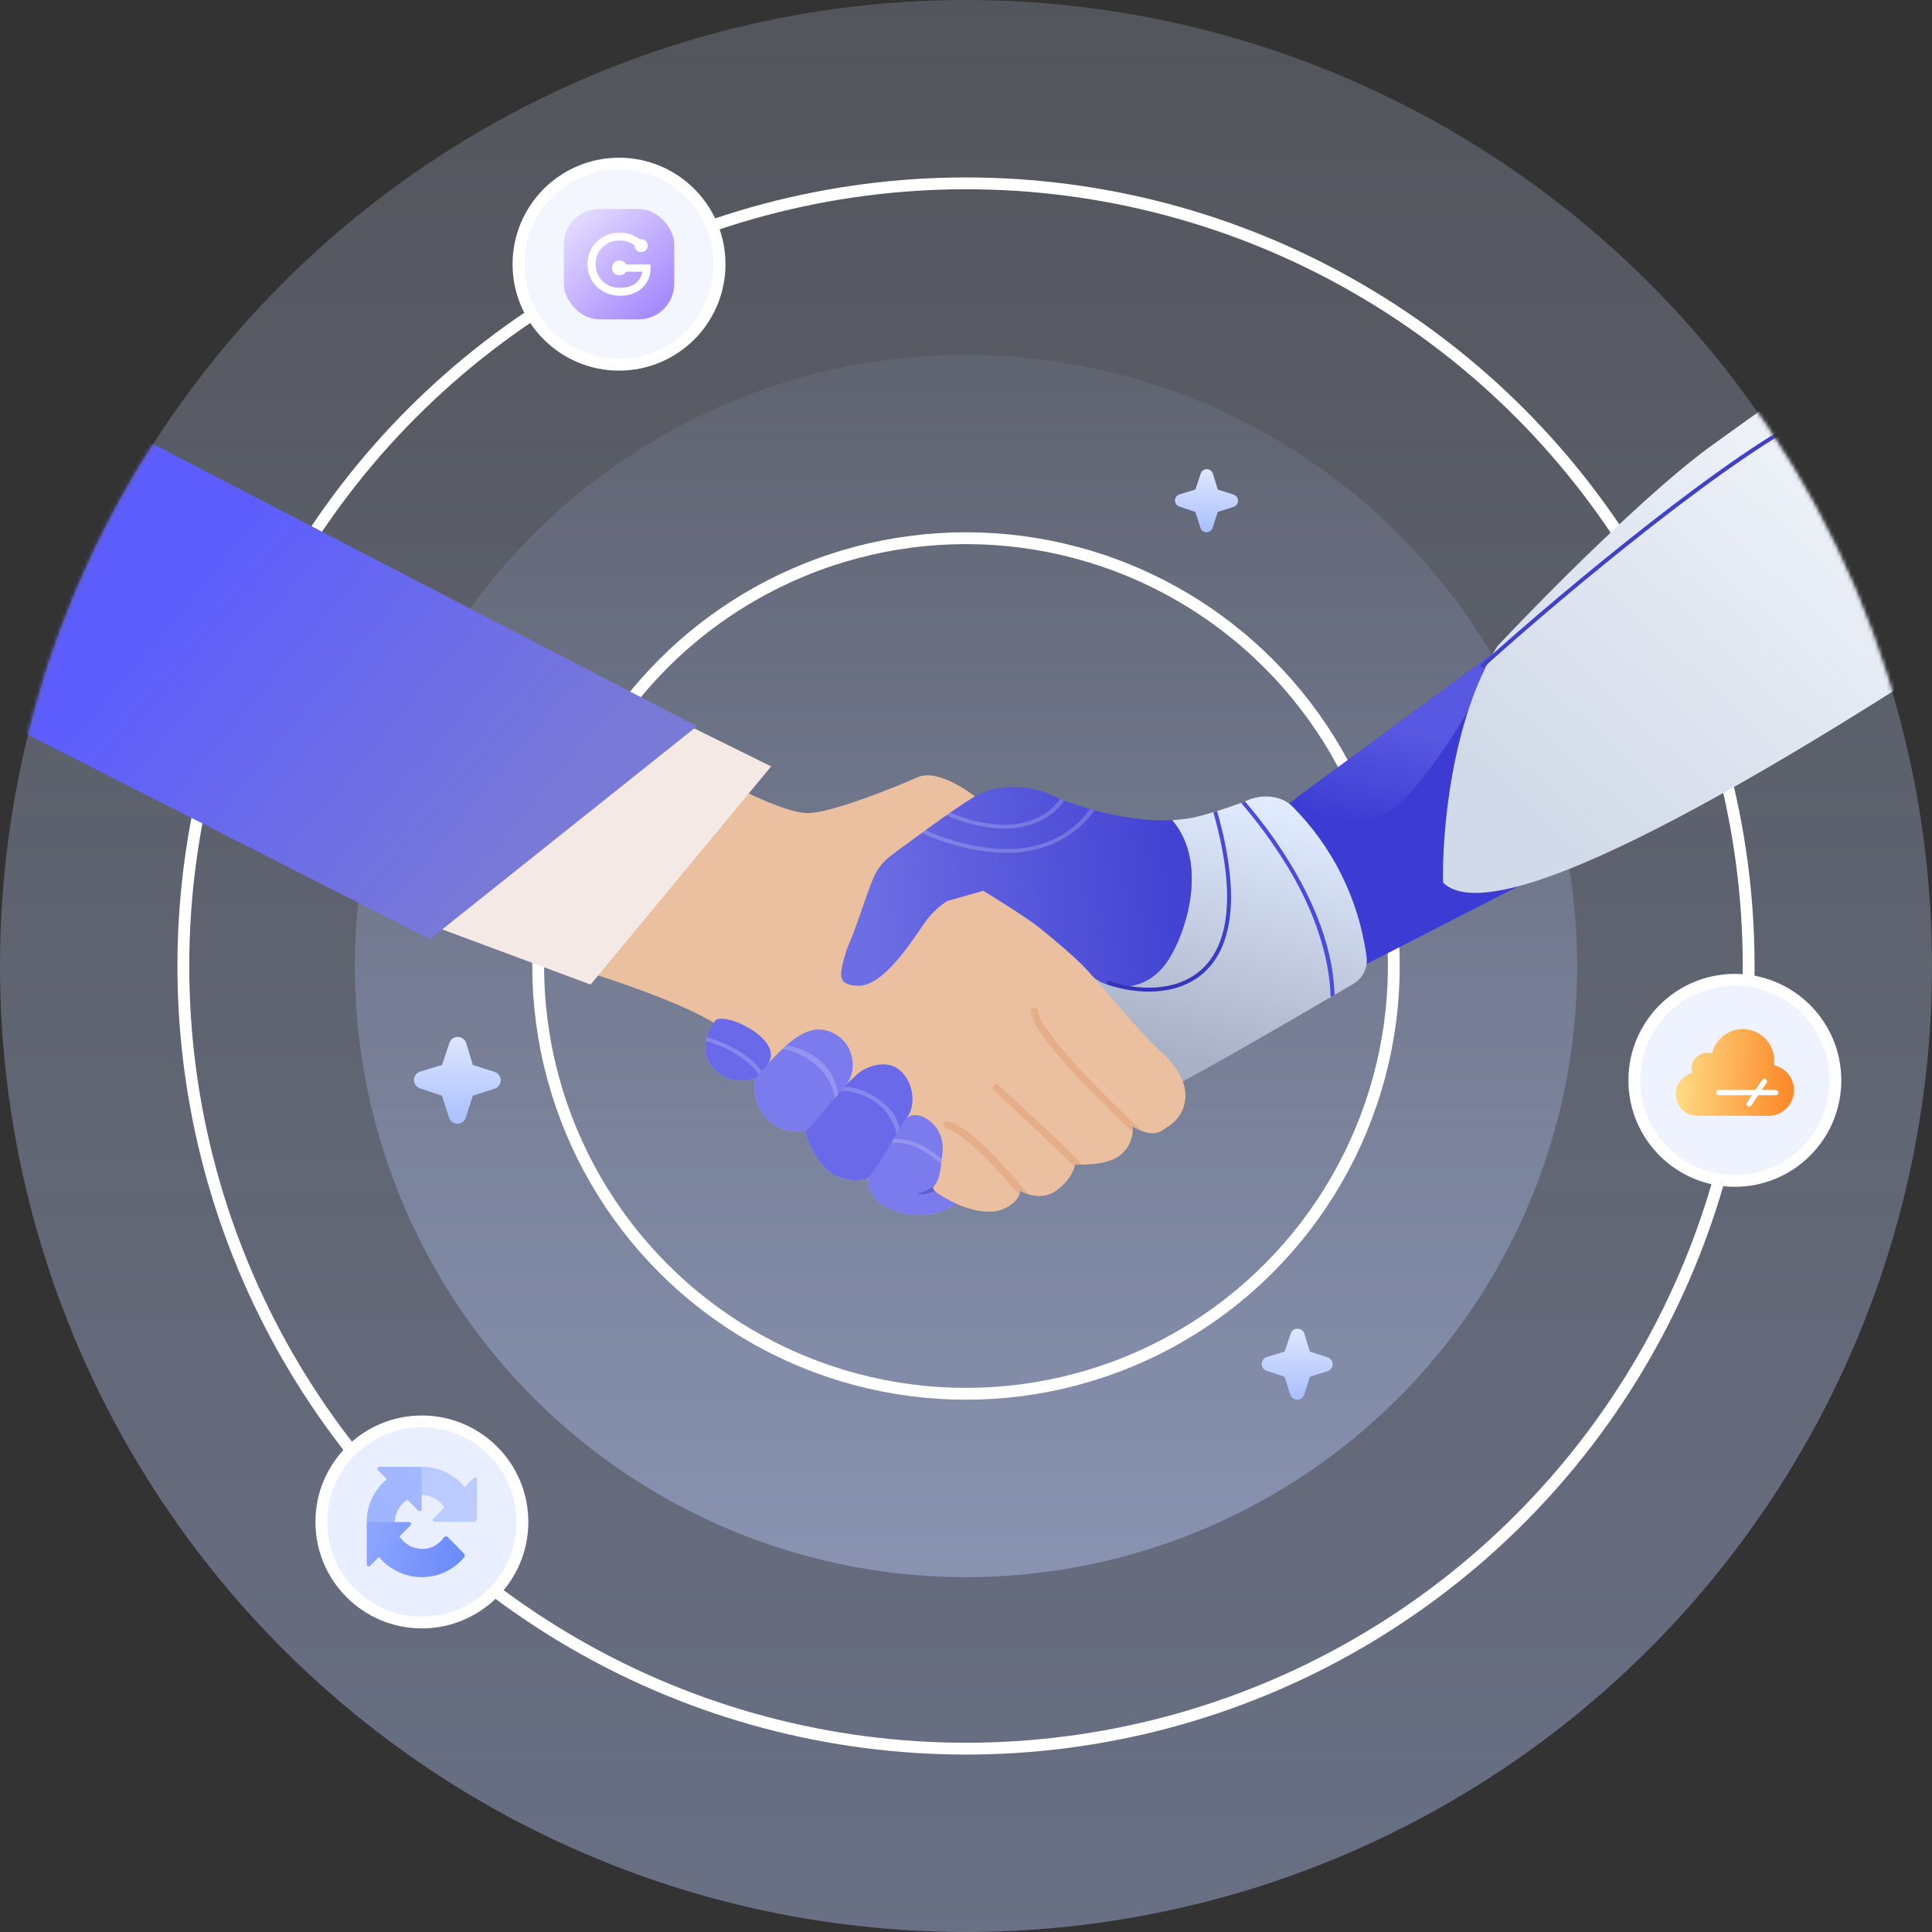 <svg width="490" height="490" viewBox="0 0 490 490" fill="none" xmlns="http://www.w3.org/2000/svg">
<rect x="0" y="0" width="490" height="490" fill="#333333" stroke="none"/>
<circle cx="245" cy="245" r="245" fill="url(#paint0_linear_6658_2)" fill-opacity="0.4"/>
<circle cx="245" cy="245" r="155" fill="url(#paint1_linear_6658_2)" fill-opacity="0.4"/>
<circle cx="245" cy="245" r="198.5" stroke="white" stroke-width="3"/>
<circle cx="245" cy="245" r="108.5" stroke="white" stroke-width="3"/>
<circle cx="440" cy="274" r="25.5" fill="#EEF3FF" stroke="white" stroke-width="3"/>
<circle cx="107" cy="386" r="25.5" fill="#E9EFFF" stroke="white" stroke-width="3"/>
<circle cx="157" cy="67" r="25.5" fill="#F4F6FF" stroke="white" stroke-width="3"/>
<path d="M116.012 285C115.536 285.006 115.071 284.857 114.687 284.577C114.303 284.297 114.02 283.9 113.88 283.446L112.103 277.895L106.528 276.031C106.078 275.881 105.688 275.592 105.413 275.205C105.138 274.819 104.994 274.355 105 273.882C105.007 273.408 105.164 272.948 105.448 272.569C105.733 272.19 106.132 271.912 106.585 271.774L112.116 270.086L113.979 264.527C114.118 264.071 114.404 263.673 114.794 263.397C115.183 263.121 115.653 262.982 116.131 263.002C116.606 263.003 117.069 263.157 117.45 263.442C117.83 263.728 118.108 264.128 118.241 264.585L119.928 270.101L125.467 271.871C125.913 272.021 126.302 272.307 126.577 272.689C126.852 273.071 127 273.53 127 274.001C127 274.472 126.852 274.93 126.577 275.312C126.302 275.695 125.913 275.981 125.467 276.13L119.918 277.903L118.143 283.446C118.004 283.9 117.721 284.297 117.336 284.577C116.952 284.857 116.487 285.006 116.012 285Z" fill="url(#paint2_linear_6658_2)"/>
<path d="M306.008 135C305.663 135.004 305.325 134.896 305.045 134.692C304.766 134.489 304.56 134.2 304.458 133.87L303.166 129.832L299.111 128.477C298.784 128.368 298.5 128.158 298.3 127.877C298.101 127.596 297.996 127.258 298 126.914C298.005 126.569 298.119 126.235 298.326 125.959C298.533 125.684 298.823 125.481 299.153 125.381L303.175 124.154L304.53 120.111C304.631 119.779 304.839 119.49 305.123 119.289C305.406 119.088 305.748 118.987 306.095 119.001C306.441 119.002 306.778 119.114 307.054 119.322C307.331 119.529 307.533 119.821 307.63 120.152L308.857 124.164L312.885 125.452C313.21 125.561 313.492 125.769 313.692 126.047C313.892 126.325 314 126.658 314 127.001C314 127.343 313.892 127.677 313.692 127.954C313.492 128.232 313.21 128.44 312.885 128.549L308.85 129.839L307.559 133.87C307.457 134.2 307.251 134.489 306.972 134.692C306.692 134.896 306.354 135.004 306.008 135Z" fill="url(#paint3_linear_6658_2)"/>
<path d="M329.01 355C328.62 355.005 328.24 354.883 327.926 354.654C327.611 354.425 327.38 354.1 327.265 353.728L325.811 349.186L321.25 347.662C320.882 347.539 320.563 347.302 320.338 346.986C320.113 346.67 319.995 346.291 320 345.903C320.005 345.515 320.134 345.139 320.367 344.829C320.6 344.519 320.926 344.291 321.297 344.178L325.822 342.798L327.347 338.25C327.46 337.876 327.694 337.551 328.013 337.325C328.332 337.099 328.716 336.985 329.107 337.002C329.496 337.002 329.875 337.129 330.186 337.362C330.497 337.595 330.725 337.923 330.834 338.297L332.214 342.81L336.745 344.258C337.111 344.381 337.429 344.615 337.654 344.928C337.879 345.24 338 345.616 338 346.001C338 346.386 337.879 346.761 337.654 347.074C337.429 347.386 337.111 347.62 336.745 347.743L332.206 349.194L330.754 353.728C330.639 354.1 330.408 354.425 330.093 354.654C329.779 354.883 329.399 355.005 329.01 355Z" fill="url(#paint4_linear_6658_2)"/>
<path fill-rule="evenodd" clip-rule="evenodd" d="M449.917 270.155C449.972 269.778 450 269.392 450 269C450 264.582 446.418 261 442 261C438.206 261 435.029 263.641 434.207 267.185C433.826 267.065 433.421 267 433 267C430.791 267 429 268.791 429 271C429 271.404 429.06 271.794 429.171 272.162C426.776 272.756 425 274.921 425 277.5C425 280.369 427.197 282.725 430 282.978V283H430.5H448.5H449V282.981C452.356 282.726 455 279.922 455 276.5C455 273.397 452.826 270.802 449.917 270.155Z" fill="url(#paint5_linear_6658_2)"/>
<path fill-rule="evenodd" clip-rule="evenodd" d="M447.863 273.683C448.173 273.888 448.257 274.303 448.05 274.611L444.199 280.344C443.993 280.652 443.574 280.735 443.265 280.53C442.955 280.325 442.871 279.91 443.078 279.602L446.929 273.869C447.135 273.561 447.554 273.478 447.863 273.683Z" fill="white"/>
<path fill-rule="evenodd" clip-rule="evenodd" d="M435.264 277.107C435.264 276.738 435.565 276.438 435.938 276.438H450.379C450.751 276.438 451.053 276.738 451.053 277.107C451.053 277.477 450.751 277.776 450.379 277.776H435.938C435.565 277.776 435.264 277.477 435.264 277.107Z" fill="white"/>
<circle cx="8.399" cy="8.399" r="8.399" transform="matrix(-1 0 0 1 115.4 377.602)" fill="#E9EFFF"/>
<path d="M120.289 385.973C120.68 385.977 120.999 385.661 120.999 385.27L120.987 375.225C120.986 374.779 120.447 374.557 120.133 374.872L117.853 377.159C115.29 374.012 111.39 372.001 107.022 372.001C102.476 372.001 98.437 374.178 95.884 377.548L101.018 382.751C101.522 381.818 102.236 381.016 103.098 380.411C103.994 379.709 105.265 379.136 107.021 379.136C107.234 379.136 107.397 379.161 107.518 379.207C109.694 379.38 111.581 380.584 112.692 382.333L109.913 385.12C109.598 385.436 109.823 385.975 110.269 385.973C114.085 385.96 118.087 385.954 120.289 385.973Z" fill="url(#paint6_linear_6658_2)"/>
<path d="M106.932 372.712C106.936 372.321 106.62 372.002 106.229 372.002L96.214 372.014C95.769 372.015 95.546 372.552 95.861 372.867L98.144 375.157C95.006 377.728 93.001 381.639 93.001 386.02C93.001 390.579 95.171 394.63 98.532 397.19L103.72 392.041C102.789 391.536 101.99 390.82 101.386 389.955C100.687 389.056 100.115 387.782 100.115 386.021C100.115 385.808 100.14 385.643 100.186 385.523C100.358 383.34 101.56 381.447 103.303 380.333L106.078 383.117C106.394 383.433 106.934 383.208 106.933 382.762C106.919 378.934 106.913 374.92 106.932 372.712Z" fill="url(#paint7_linear_6658_2)"/>
<path d="M93.712 386.028C93.321 386.025 93.002 386.341 93.002 386.732L93.014 396.777C93.015 397.222 93.554 397.445 93.868 397.129L96.148 394.843C98.712 397.99 102.611 400 106.98 400C111.277 400 115.121 398.055 117.685 394.995C117.941 394.691 117.91 394.244 117.63 393.961L113.553 389.828C113.269 389.541 112.788 389.611 112.556 389.94C112.104 390.581 111.544 391.14 110.903 391.591C110.007 392.292 108.737 392.866 106.98 392.866C106.768 392.866 106.604 392.841 106.483 392.794C104.307 392.622 102.42 391.417 101.309 389.668L104.088 386.881C104.403 386.566 104.178 386.027 103.732 386.028C99.916 386.042 95.914 386.048 93.712 386.028Z" fill="url(#paint8_linear_6658_2)"/>
<rect x="143" y="53" width="28" height="28" rx="9" fill="url(#paint9_linear_6658_2)"/>
<path d="M165 67.066V67.991C165 70.004 164.296 71.679 162.887 73.016C161.479 74.338 159.614 74.999 157.292 74.999C154.895 74.999 152.91 74.228 151.337 72.685C149.779 71.128 149 69.233 149 66.999C149 64.766 149.779 62.878 151.337 61.336C152.91 59.778 154.88 58.999 157.247 58.999C158.7 58.999 160.034 59.345 161.247 60.035C162.461 60.711 163.397 61.607 164.056 62.724L162.258 63.76C161.809 62.922 161.127 62.254 160.213 61.754C159.314 61.24 158.318 60.983 157.225 60.983C155.427 60.983 153.951 61.563 152.798 62.724C151.644 63.87 151.067 65.295 151.067 66.999C151.067 68.704 151.644 70.129 152.798 71.275C153.966 72.421 155.472 72.994 157.315 72.994C158.888 72.994 160.161 72.619 161.135 71.87C162.108 71.106 162.7 70.121 162.91 68.917H157.135V67.066H165Z" fill="white"/>
<ellipse cx="157.121" cy="67.941" rx="1.91" ry="1.882" fill="white"/>
<ellipse cx="162.612" cy="62.294" rx="1.672" ry="1.647" fill="white"/>
<mask id="mask0_6658_2" style="mask-type:alpha" maskUnits="userSpaceOnUse" x="0" y="0" width="490" height="490">
<circle cx="245" cy="245" r="245" fill="#D9D9D9"/>
</mask>
<g mask="url(#mask0_6658_2)">
<path d="M324.467 205.598L385.191 160.913L399.654 217.3L341.162 247.283L324.467 205.598Z" fill="#3C3CD5"/>
<path d="M358.522 200.114C343.981 217.489 329.529 203.522 328.746 202.357L381.053 163.955C377.25 171.3 370.155 186.214 358.522 200.114Z" fill="url(#paint10_linear_6658_2)"/>
<path d="M434.337 112.841C418.336 124.264 391.319 151.596 379.81 163.834C368.038 182.562 365.697 211.64 365.998 223.838C381.234 238.97 465.729 184.76 499.332 163.038C520.878 149.11 518.74 125.418 512.741 109.291C510.63 103.618 503.042 101.71 496.99 101.821C488.389 101.979 477.663 99.415 470.88 96.754C460.549 92.701 454.339 98.562 434.337 112.841Z" fill="url(#paint11_linear_6658_2)"/>
<path d="M375.741 169.105C397.891 149.064 440.804 113.716 460.289 105.029C461.556 104.464 462.998 104.708 464.166 105.457C467.147 107.371 473.284 110.601 481.246 110.93C497.301 111.594 516.326 122.88 505.49 141.994C496.821 157.285 498.15 158.76 500.689 161.282" stroke="#4141C8"/>
<path d="M327.704 204.456C325.016 201.768 320.176 201.396 316.668 202.861C313.981 203.983 310.174 205.334 304.828 206.831C302.411 207.508 299.87 207.874 297.293 208.007C307.088 219.548 300.157 238.572 295.433 244.713C289.372 252.593 279.675 250.775 276.741 247.171C273.808 243.568 266.946 238.046 263.681 235.325C260.415 232.604 249.369 225.924 249.369 225.924C249.369 225.924 248.156 225.924 245.732 227.742C243.308 229.561 240.277 230.166 240.277 230.166C240.277 230.166 239.672 233.803 237.247 236.834C234.822 239.864 229.367 247.744 222.094 247.138C217.128 246.723 214.989 244.331 214.709 240.926C214.645 241.078 214.582 241.226 214.518 241.379L181.532 258.69C181.532 258.69 176.332 265.018 180.575 270.473C184.818 275.928 191.486 273.503 191.486 273.503C191.486 273.503 190.273 279.565 194.516 283.807C198.759 288.05 204.214 286.838 204.214 286.838C204.214 286.838 204.82 291.081 209.063 295.929C213.306 300.778 219.974 298.96 219.974 298.96C219.974 298.96 219.974 302.597 223.004 305.021C226.035 307.446 232.702 309.264 238.157 307.446C243.612 305.627 298.163 275.322 309.072 269.26C317.404 264.631 335.285 254.189 343.27 249.513C345.692 248.094 346.996 245.354 346.587 242.577L346.47 241.786C344.388 227.65 337.808 214.56 327.704 204.456Z" fill="url(#paint12_linear_6658_2)"/>
<path d="M176.031 193.739C183.911 198.588 198.759 206.225 204.82 206.225C210.882 206.225 227.246 199.558 232.702 197.133C238.157 194.709 247.249 201.982 247.249 201.982C247.249 201.982 243.006 219.56 250.279 225.621C257.553 231.682 267.251 237.137 271.494 241.379C275.737 245.623 289.677 262.594 293.92 266.23C298.162 269.867 301.193 274.716 300.587 278.959C299.981 283.202 297.556 285.02 294.525 286.839C291.495 288.657 287.252 285.626 287.252 285.626C287.252 285.626 287.858 289.869 284.222 292.899C280.585 295.93 272.705 295.324 272.705 295.324C272.705 295.324 272.099 298.96 267.856 301.991C263.613 305.021 258.765 301.991 258.765 301.991C258.765 301.991 258.765 305.021 253.916 306.84C249.067 308.658 239.976 305.021 236.338 301.385C232.702 297.748 190.578 264.655 179.667 258.594C168.757 252.532 148.756 246.472 148.756 246.472L176.031 193.739Z" fill="#EBC0A0"/>
<path d="M263.307 256.457C263.265 255.956 262.829 255.594 262.325 255.626C261.825 255.668 261.453 256.108 261.494 256.608C261.768 259.884 266.485 266.212 275.915 275.954C280.279 280.462 284.647 284.637 287.254 287.085C287.333 286.205 287.252 285.626 287.252 285.626C287.252 285.626 288.294 286.368 289.712 286.898C281.517 279.319 263.756 261.857 263.307 256.457Z" fill="#E5AD88"/>
<path d="M260.02 281.488C257.807 279.44 255.534 277.336 253.324 275.265C252.958 274.923 252.384 274.94 252.039 275.306C251.695 275.672 251.714 276.248 252.08 276.592C254.293 278.666 256.569 280.771 258.784 282.823C264.373 287.994 269.716 292.94 272.528 295.984C272.661 295.571 272.704 295.324 272.704 295.324C272.704 295.324 273.378 295.375 274.42 295.373C271.708 292.306 266.205 287.212 260.02 281.488Z" fill="#E5AD88"/>
<path d="M240.335 284.34C239.846 284.24 239.364 284.562 239.265 285.053C239.166 285.546 239.486 286.025 239.979 286.123C245.5 288 253.944 297.764 258.074 302.583C258.219 302.751 258.358 302.907 258.499 303.067C258.763 302.427 258.764 301.991 258.764 301.991C258.764 301.991 259.56 302.488 260.788 302.878C260.366 302.432 259.921 301.944 259.455 301.399C256.317 297.738 247 286.123 240.335 284.34Z" fill="#E5AD88"/>
<path d="M217.264 250.016C224.537 250.622 232.84 236.047 235.265 233.016C237.689 229.985 240.265 228.516 240.265 228.516L249.37 225.924C249.37 225.924 260.416 232.604 263.682 235.325C266.948 238.046 273.809 243.568 276.742 247.171C279.676 250.775 289.374 252.593 295.434 244.713C300.158 238.572 307.089 219.548 297.294 208.007C283.712 208.712 269.095 202.904 266.038 201.376C262.401 199.558 253.309 198.345 247.249 201.982C241.187 205.618 231.508 212.985 227.265 216.016C223.021 219.047 222.095 221.016 220.579 225.014C219.064 229.012 217.675 233.881 214.71 240.926C212.764 247.516 212.297 249.603 217.264 250.016Z" fill="url(#paint13_linear_6658_2)"/>
<path d="M236.64 301.082C237.853 299.87 238.458 298.657 239.065 291.99C239.671 285.323 233.004 281.08 229.974 283.505C226.943 285.929 222.7 293.203 220.276 298.657C220.276 298.657 220.167 299.022 220.029 299.631C220.184 300.793 220.769 303.235 223.003 305.022C225.79 307.252 231.652 308.961 236.819 307.808C238.816 307.477 242.656 305.371 242.656 305.371C242.656 305.371 235.827 302.128 236.64 301.082Z" fill="#7B7BEE"/>
<path d="M236.655 301.11C236.82 300.945 236.948 300.77 237.093 300.59C235.813 301.706 234.351 302.245 233.296 302.597C231.892 303.065 234.733 303.15 237.093 302.059C236.772 301.663 236.417 301.348 236.655 301.11Z" fill="#5C5CD7"/>
<path d="M228.155 271.382C224.518 268.351 219.063 270.776 217.245 272.594C215.448 274.39 209.515 279.148 204.112 286.858C204.172 286.847 204.213 286.838 204.213 286.838C204.213 286.838 204.819 291.081 209.062 295.93C213.305 300.779 219.972 298.96 219.972 298.96C219.972 298.96 219.972 298.975 219.973 298.984C220.076 298.878 220.179 298.77 220.275 298.657C223.912 294.415 227.549 286.535 229.973 283.504C232.398 280.473 231.792 274.413 228.155 271.382Z" fill="#6969EA"/>
<path d="M210.578 261.684C204.581 259.285 199.175 264.603 191.429 273.523C191.463 273.511 191.486 273.503 191.486 273.503C191.486 273.503 190.273 279.564 194.516 283.807C198.759 288.049 204.214 286.838 204.214 286.838C204.214 286.838 204.233 286.958 204.277 287.163C207.012 284.043 212.549 277.69 214.71 274.943C217.629 271.232 216.639 264.108 210.578 261.684Z" fill="#7B7BEE"/>
<path d="M180.575 270.473C184.818 275.928 191.485 273.504 191.485 273.504C191.485 273.504 191.468 273.592 191.445 273.751C192.469 272.535 193.541 271.247 194.604 269.944C199.081 264.456 186.057 257.338 181.89 258.502L181.533 258.69C181.533 258.69 176.333 265.017 180.575 270.473Z" fill="#6969EA"/>
<path d="M174.322 183.874L195.583 194.374L149.79 249.709L111.845 235.598L174.322 183.874Z" fill="#F4E9E4"/>
<path d="M176.757 184.197L109.056 238.186L-41.81 161.501L9.69 97.5L176.757 184.197Z" fill="url(#paint14_linear_6658_2)"/>
<path d="M280.901 249.19C294.907 254.106 321.217 251.814 308.205 205.84" stroke="url(#paint15_linear_6658_2)"/>
<path fill-rule="evenodd" clip-rule="evenodd" d="M328.3 222.813C323.491 214.207 317.96 207.362 314.77 203.617L315.744 203.239C318.954 207.006 324.318 213.637 329.173 222.325C334.025 231.008 338.16 241.374 338.471 252.336L337.486 252.899C337.182 242.161 333.111 231.422 328.3 222.813Z" fill="#4B4BDD"/>
<path fill-rule="evenodd" clip-rule="evenodd" d="M254.787 210.158C249.286 210.158 243.328 208.287 240.028 206.764L241.009 206.079C244.21 207.557 249.463 209.158 254.787 209.158C260.105 209.158 265.42 207.437 268.893 202.614L269.975 203.036C266.248 208.212 260.294 210.158 254.787 210.158Z" fill="white" fill-opacity="0.2"/>
<path fill-rule="evenodd" clip-rule="evenodd" d="M255.377 216.329C247.31 216.329 238.636 213.534 233.797 211.246L234.736 210.556C239.475 212.797 247.491 215.329 255.377 215.329C263.254 215.329 271.267 212.537 276.447 205.168L277.592 205.489C272.161 213.214 263.451 216.329 255.377 216.329Z" fill="white" fill-opacity="0.2"/>
<path fill-rule="evenodd" clip-rule="evenodd" d="M192.475 272.528C189.253 267.909 182.897 265.144 179.076 263.981L179.299 263.051C183.145 264.222 189.725 266.802 193.154 271.719L192.475 272.528Z" fill="white" fill-opacity="0.2"/>
<path fill-rule="evenodd" clip-rule="evenodd" d="M211.756 278.512C210.472 270.45 202.693 266.666 198.443 266.012L199.389 265.137C203.806 265.817 211.206 268.834 212.592 277.54L211.756 278.512Z" fill="white" fill-opacity="0.2"/>
<path fill-rule="evenodd" clip-rule="evenodd" d="M221.75 279.287C219.051 277.477 215.515 276.648 213.324 276.648L214.156 275.645C216.585 275.645 219.479 276.56 222.307 278.456C225.139 280.355 227.511 282.675 228.143 286.254L227.342 287.575C226.773 284.354 224.445 281.094 221.75 279.287Z" fill="white" fill-opacity="0.2"/>
<path fill-rule="evenodd" clip-rule="evenodd" d="M231.928 290.742C230.108 290.016 228.122 289.793 226.064 289.793L226.584 288.872C228.724 288.872 230.325 289.026 232.299 289.813C234.26 290.595 236.146 291.791 238.881 293.942L238.736 295.125C236.031 292.998 233.76 291.472 231.928 290.742Z" fill="white" fill-opacity="0.2"/>
</g>
<defs>
<linearGradient id="paint0_linear_6658_2" x1="245" y1="0" x2="245" y2="490" gradientUnits="userSpaceOnUse">
<stop stop-color="#D1DDFF" stop-opacity="0.5"/>
<stop offset="1" stop-color="#BACCFF"/>
</linearGradient>
<linearGradient id="paint1_linear_6658_2" x1="245" y1="90" x2="245" y2="400" gradientUnits="userSpaceOnUse">
<stop stop-color="#B5C7FF" stop-opacity="0.2"/>
<stop offset="1" stop-color="#BDCEFF"/>
</linearGradient>
<linearGradient id="paint2_linear_6658_2" x1="116" y1="263" x2="116" y2="285" gradientUnits="userSpaceOnUse">
<stop stop-color="#DEE6FF"/>
<stop offset="1" stop-color="#A9BFFF"/>
</linearGradient>
<linearGradient id="paint3_linear_6658_2" x1="306" y1="119" x2="306" y2="135" gradientUnits="userSpaceOnUse">
<stop stop-color="#DEE6FF"/>
<stop offset="1" stop-color="#A9BFFF"/>
</linearGradient>
<linearGradient id="paint4_linear_6658_2" x1="329" y1="337" x2="329" y2="355" gradientUnits="userSpaceOnUse">
<stop stop-color="#DEE6FF"/>
<stop offset="1" stop-color="#A9BFFF"/>
</linearGradient>
<linearGradient id="paint5_linear_6658_2" x1="419.844" y1="277.958" x2="453.523" y2="279.482" gradientUnits="userSpaceOnUse">
<stop stop-color="#FFEA96"/>
<stop offset="1" stop-color="#FC8A2A"/>
</linearGradient>
<linearGradient id="paint6_linear_6658_2" x1="120.999" y1="385.501" x2="106.499" y2="374.001" gradientUnits="userSpaceOnUse">
<stop stop-color="#BECDFF"/>
<stop offset="1" stop-color="#BAC9FF"/>
</linearGradient>
<linearGradient id="paint7_linear_6658_2" x1="106.501" y1="372.001" x2="94.501" y2="386.501" gradientUnits="userSpaceOnUse">
<stop stop-color="#A4B8FE"/>
<stop offset="1" stop-color="#9EB4FF"/>
</linearGradient>
<linearGradient id="paint8_linear_6658_2" x1="92.501" y1="386.001" x2="116.501" y2="393.501" gradientUnits="userSpaceOnUse">
<stop stop-color="#8FA8FF"/>
<stop offset="1" stop-color="#6D8CFC"/>
</linearGradient>
<linearGradient id="paint9_linear_6658_2" x1="166.8" y1="77.733" x2="146.267" y2="55.8" gradientUnits="userSpaceOnUse">
<stop stop-color="#A78BFE"/>
<stop offset="1" stop-color="#E2D9FF"/>
</linearGradient>
<linearGradient id="paint10_linear_6658_2" x1="355.001" y1="185" x2="349.547" y2="210.402" gradientUnits="userSpaceOnUse">
<stop stop-color="#5858E2"/>
<stop offset="1" stop-color="#3C3CD4"/>
</linearGradient>
<linearGradient id="paint11_linear_6658_2" x1="496" y1="91" x2="389" y2="207" gradientUnits="userSpaceOnUse">
<stop stop-color="#F9FBFF"/>
<stop offset="1" stop-color="#D1DAE8"/>
</linearGradient>
<linearGradient id="paint12_linear_6658_2" x1="317.939" y1="203.187" x2="299.89" y2="267.935" gradientUnits="userSpaceOnUse">
<stop stop-color="#E1EBFF"/>
<stop offset="1" stop-color="#A8B1C5"/>
</linearGradient>
<linearGradient id="paint13_linear_6658_2" x1="299.764" y1="232.016" x2="220.764" y2="240.016" gradientUnits="userSpaceOnUse">
<stop stop-color="#4242D3"/>
<stop offset="1" stop-color="#6D6DE4"/>
</linearGradient>
<linearGradient id="paint14_linear_6658_2" x1="45.69" y1="148" x2="129.69" y2="218.5" gradientUnits="userSpaceOnUse">
<stop stop-color="#5D5DFE"/>
<stop offset="1" stop-color="#7979D8"/>
</linearGradient>
<linearGradient id="paint15_linear_6658_2" x1="305.139" y1="208.266" x2="288.889" y2="249.016" gradientUnits="userSpaceOnUse">
<stop stop-color="#4B4BDD"/>
<stop offset="1" stop-color="#3434B8"/>
</linearGradient>
</defs>
</svg>
